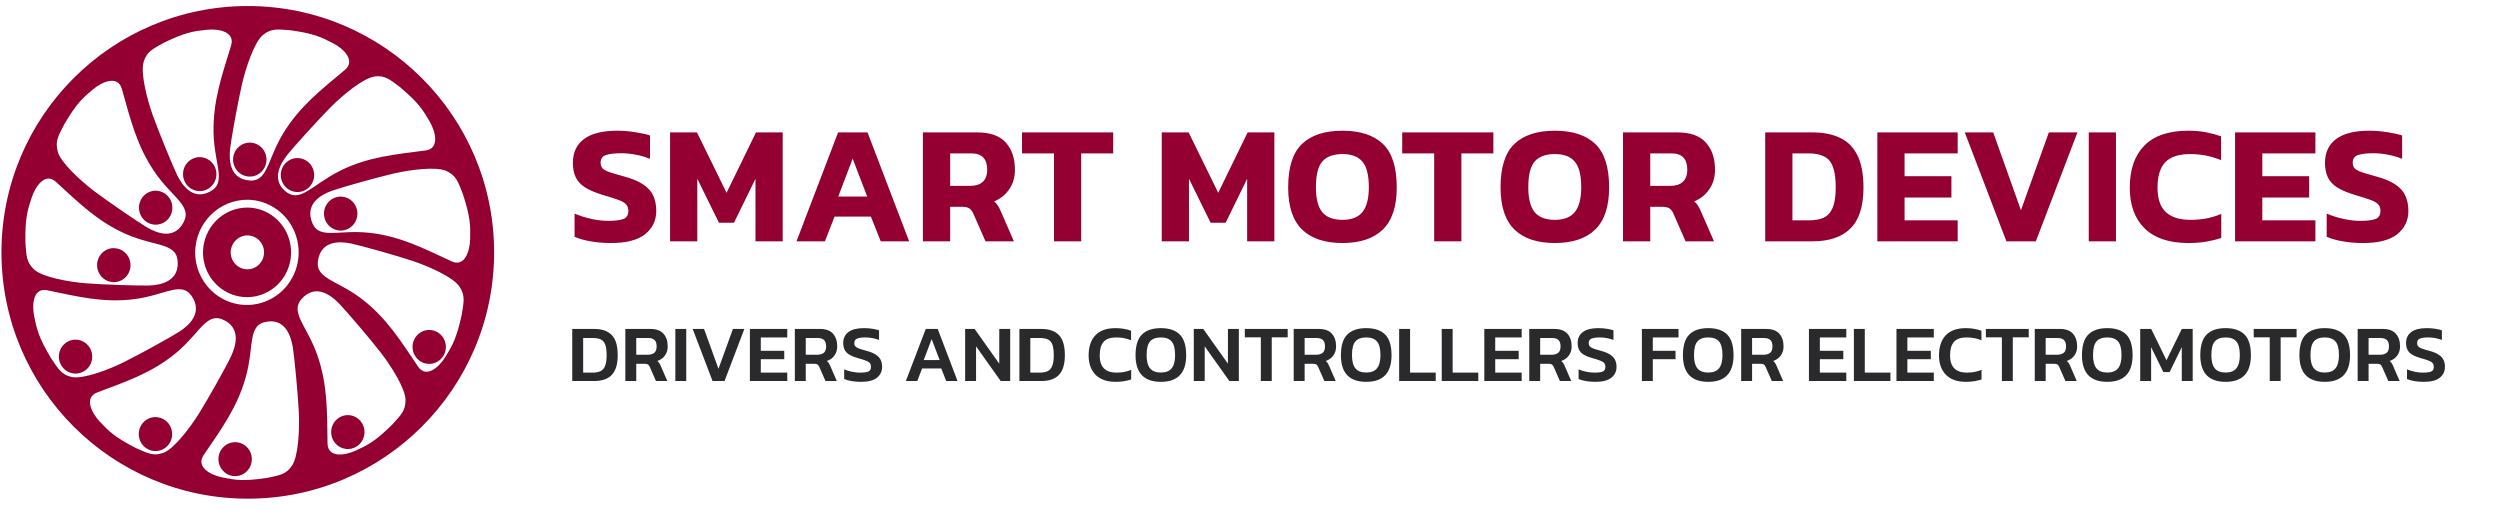<svg width="340" height="70" fill="none" xmlns="http://www.w3.org/2000/svg"><g clip-path="url(#a)"><g clip-path="url(#b)" fill-rule="evenodd" clip-rule="evenodd" fill="#930031"><path d="M33.698.82c18.489 0 33.502 15.002 33.502 33.5 0 18.498-15.003 33.5-33.502 33.5S.199 52.819.199 34.32 15.199.82 33.698.82Zm0 26.343c1.387.024 2.736.464 3.877 1.265 1.142.801 2.025 1.927 2.539 3.236.514 1.31.637 2.745.352 4.125-.285 1.38-.964 2.644-1.953 3.633-.989.989-2.243 1.658-3.605 1.925-1.362.266-2.771.118-4.05-.427-1.279-.545-2.371-1.462-3.139-2.636-.768-1.174-1.178-2.553-1.178-3.963.007-.948.198-1.885.562-2.758.364-.873.893-1.664 1.558-2.329.665-.665 1.452-1.19 2.316-1.545.864-.355 1.789-.534 2.721-.525ZM19.541 8.417c-.459 1.459.435 5.028 1.244 7.278.808 2.25 2.72 6.917 3.304 8.109.757 1.534 2.111 3.278 4.199 2.381 2.732-1.174.847-3.615.754-8.16-.089-4.282 1.142-7.766 2.386-11.827.564-1.819-1.56-2.335-3.328-2.147-1.768.188-2.863.328-5.797 1.753-1.491.843-2.317 1.164-2.773 2.62l.012-.006Zm16.214-3.657c-1.166.964-2.335 4.455-2.866 6.781-.531 2.326-1.44 7.305-1.587 8.63-.191 1.704 0 3.918 2.237 4.324 2.917.534 2.654-2.556 5.016-6.417 2.225-3.639 5.132-5.871 8.35-8.573 1.452-1.213-.054-2.823-1.634-3.639-1.581-.816-2.574-1.316-5.8-1.753-1.691-.115-2.565-.303-3.731.655l.015-.009Zm15.17 5.656c-1.491.185-4.312 2.505-5.979 4.188-1.667 1.683-5.043 5.404-5.863 6.444-1.056 1.337-2.073 3.336-.373 4.873 2.07 1.856 3.579-.728 7.607-2.729 3.787-1.871 7.417-2.186 11.568-2.729 1.864-.243 1.434-2.426.528-3.976-.907-1.55-1.491-2.508-3.99-4.622-1.369-1.013-2.007-1.653-3.498-1.468v.018Zm9.808 12.843c-1.366-.643-4.959-.185-7.25.352-2.29.537-7.089 1.883-8.317 2.326-1.593.57-3.462 1.722-2.845 3.942.802 2.902 3.424 1.304 7.87 1.777 4.175.443 7.434 2.123 11.24 3.891 1.712.798 2.475-1.283 2.511-3.09.036-1.807.036-2.929-.99-6.065-.638-1.595-.847-2.481-2.213-3.127l-.006-.006Zm-5.58 31.116c-.018-1.516-1.971-4.634-3.433-6.505-1.461-1.871-4.721-5.692-5.645-6.635-1.193-1.213-3.021-2.426-4.724-.91-2.231 1.989.316 3.703 1.81 7.988 1.411 4.036 1.318 7.739 1.384 11.993.03 1.913 2.201 1.719 3.826.976 1.625-.743 2.618-1.213 4.956-3.521 1.142-1.274 1.84-1.847 1.825-3.378v-.009Zm7.327-15.411c-.847-1.268-4.175-2.753-6.4-3.49-2.225-.737-7.032-2.089-8.311-2.353-1.655-.343-3.841-.334-4.434 1.889-.775 2.911 2.278 2.911 5.854 5.637 3.37 2.572 5.305 5.707 7.673 9.216 1.065 1.577 2.773.191 3.719-1.34.945-1.531 1.512-2.493 2.216-5.722.262-1.701.528-2.572-.316-3.836Zm-22.76 24.354c.859-1.258 1.038-4.937.918-7.327-.119-2.39-.597-7.423-.808-8.737-.28-1.692-1.068-3.763-3.325-3.533-2.946.303-1.855 3.199-3.083 7.581-1.154 4.118-3.343 7.081-5.72 10.583-1.068 1.577.814 2.699 2.559 3.051 1.744.352 2.83.543 6.048.061 1.655-.361 2.55-.415 3.412-1.671v-.009Zm-17.475-1.744c1.411-.528 3.641-3.433 4.891-5.458 1.25-2.026 3.716-6.417 4.27-7.63.731-1.547 1.256-3.706-.719-4.831-2.588-1.477-3.331 1.534-6.805 4.397-3.28 2.693-6.737 3.839-10.661 5.319-1.754.667-.859 2.696.37 3.994 1.229 1.298 2.01 2.102 4.918 3.584 1.56.67 2.32 1.146 3.737.625ZM9.796 51.278c1.491.303 4.879-.952 6.99-1.995 2.111-1.043 6.489-3.457 7.596-4.173 1.423-.91 2.982-2.471 1.903-4.488-1.425-2.641-3.623-.488-8.052.067-4.175.528-7.715-.364-11.812-1.213-1.846-.385-2.129 1.819-1.765 3.587.364 1.768.614 2.863 2.305 5.683.975 1.41 1.378 2.229 2.845 2.541l-.009-.009ZM4.649 36.658c1.112 1.028 4.679 1.683 7.02 1.868 2.341.185 7.318.352 8.627.303 1.685-.061 3.811-.607 3.877-2.893.084-3.014-2.887-2.287-6.993-4.085-3.877-1.692-6.471-4.282-9.582-7.126-1.399-1.28-2.738.47-3.304 2.186-.567 1.716-.895 2.784-.838 6.089.143 1.719.081 2.626 1.193 3.657Zm3.203-16.027c.406 1.474 3.086 3.942 4.977 5.374 1.891 1.431 6.015 4.245 7.157 4.916 1.461.855 3.537 1.553 4.792-.364 1.637-2.511-1.258-3.494-3.796-7.242-2.386-3.524-3.253-7.123-4.405-11.22-.519-1.841-2.568-1.079-3.945.07-1.378 1.149-2.21 1.877-3.877 4.713-.778 1.516-1.303 2.265-.895 3.739l-.009.015Z"/><path d="M33.698 32.012c.446.011.88.155 1.246.415.366.26.649.624.812 1.047.164.422.201.885.107 1.329-.093.444-.314.85-.633 1.167-.319.317-.724.532-1.163.616-.439.085-.892.036-1.304-.14-.411-.176-.763-.472-1.01-.85-.247-.378-.379-.822-.379-1.276.008-.619.257-1.21.692-1.642.435-.433 1.022-.672 1.631-.665Zm0-3.784c1.18.02 2.329.395 3.3 1.076.972.682 1.724 1.64 2.162 2.755.438 1.115.542 2.336.3 3.511-.242 1.175-.821 2.251-1.663 3.093-.842.842-1.909 1.412-3.069 1.639-1.159.227-2.359.1-3.447-.364-1.089-.464-2.019-1.245-2.673-2.244-.654-1-1.003-2.173-1.003-3.374.007-.807.169-1.604.479-2.347.31-.743.76-1.416 1.326-1.982.566-.566 1.236-1.013 1.971-1.315.736-.302 1.523-.455 2.316-.448ZM46.332 26.739c.45-.001.889.134 1.264.388.374.254.666.615.838 1.037.172.422.218.887.13 1.336-.088.449-.304.861-.622 1.184-.318.323-.723.543-1.164.632-.441.089-.898.043-1.314-.132-.415-.175-.77-.472-1.02-.852-.249-.38-.382-.828-.382-1.285 0-.612.239-1.199.665-1.632.426-.433 1.003-.676 1.605-.676ZM40.456 21.496c.45 0 .889.136 1.263.39.374.254.665.615.837 1.038.172.422.217.887.129 1.335-.088.448-.305.86-.623 1.183-.318.323-.723.543-1.164.632-.441.089-.898.043-1.313-.133-.415-.175-.77-.472-1.019-.853-.249-.38-.382-.827-.382-1.285 0-.303.059-.604.173-.884.114-.28.282-.535.493-.749.211-.214.462-.384.737-.5.276-.116.571-.175.869-.175ZM33.969 19.395c.45-.001.889.135 1.264.388.374.254.666.615.838 1.037.172.422.218.887.13 1.336-.088.449-.304.861-.622 1.184-.318.323-.723.543-1.164.633-.441.089-.898.043-1.314-.132-.415-.175-.77-.472-1.02-.852-.249-.381-.382-.828-.382-1.285.001-.612.24-1.198.666-1.631.425-.433 1.002-.676 1.604-.677ZM27.151 21.371c.45-.002.891.131 1.266.384.375.253.668.613.842 1.035.174.422.22.887.134 1.336-.087.449-.302.862-.62 1.186-.318.324-.723.545-1.164.635-.441.09-.899.044-1.315-.131-.416-.175-.771-.472-1.021-.852-.25-.381-.383-.828-.382-1.286 0-.303.059-.604.173-.884.114-.28.282-.535.493-.749.211-.214.462-.384.737-.5.276-.116.571-.175.869-.175h-.012ZM21.168 25.936c.45-.001.889.135 1.263.388.374.254.666.614.838 1.036.172.422.218.887.131 1.335-.087.448-.303.86-.621 1.184-.318.324-.723.544-1.163.633-.441.089-.898.044-1.313-.131-.415-.175-.77-.471-1.02-.851-.25-.38-.383-.827-.383-1.284-0-.303.058-.604.172-.884.114-.28.281-.535.492-.75.211-.215.461-.385.737-.501.276-.116.571-.176.869-.176ZM15.476 33.753c.45-.001.89.135 1.264.389.374.254.666.615.838 1.038.172.423.217.888.129 1.337-.088.449-.306.861-.625 1.184-.319.323-.725.542-1.167.63-.442.088-.899.041-1.314-.136-.415-.177-.769-.475-1.018-.856-.248-.382-.38-.83-.377-1.287 0-.612.239-1.199.665-1.632.426-.433 1.003-.676 1.605-.676v.009ZM10.276 46.192c.449.001.887.136 1.26.39.373.254.663.615.835 1.036.171.422.216.886.128 1.333-.088.447-.304.858-.622 1.181s-.722.542-1.162.631c-.44.089-.896.043-1.311-.132-.415-.175-.769-.471-1.018-.85-.249-.379-.382-.826-.382-1.282 0-.303.059-.604.173-.884.114-.28.282-.535.493-.749.211-.214.462-.384.737-.5.276-.116.571-.175.869-.175ZM21.14 56.725c.45-.001.889.134 1.263.388.374.254.666.614.838 1.036.172.422.218.887.131 1.335-.087.449-.303.861-.621 1.184-.318.323-.723.544-1.163.633-.441.089-.898.044-1.313-.131-.415-.175-.77-.471-1.02-.851-.25-.38-.383-.827-.383-1.284 0-.612.239-1.2.664-1.633s1.003-.677 1.605-.678ZM31.976 60.133c.45-.001.889.135 1.264.388.374.254.666.615.838 1.037.172.422.218.887.13 1.336-.088.449-.304.861-.622 1.184-.318.323-.723.543-1.164.633-.441.089-.898.043-1.314-.132-.415-.175-.77-.472-1.02-.852-.249-.381-.382-.828-.382-1.285 0-.612.239-1.199.665-1.632.426-.433 1.003-.676 1.605-.676ZM47.305 56.454c.449 0 .888.135 1.261.389.373.254.664.614.836 1.036.172.422.217.886.129 1.333-.088.448-.304.859-.621 1.182-.317.323-.722.543-1.162.632-.44.089-.896.043-1.311-.131-.415-.175-.769-.47-1.018-.85-.249-.38-.382-.826-.382-1.282.001-.612.24-1.198.665-1.631.425-.433 1.002-.676 1.604-.677ZM58.374 44.876c.449.001.887.136 1.26.39.373.254.663.615.835 1.036.171.422.216.886.128 1.333-.088.447-.304.858-.622 1.181-.318.322-.722.542-1.162.631-.44.089-.896.043-1.311-.132-.414-.175-.769-.471-1.018-.85-.249-.379-.382-.826-.382-1.282 0-.303.059-.604.173-.884s.282-.535.493-.749c.211-.214.462-.384.737-.5.276-.116.571-.175.869-.175Z"/></g></g><path d="M83.087 33.05c-.981 0-1.901-.077-2.76-.23-.843-.138-1.572-.345-2.185-.621v-3.151c.675.291 1.418.529 2.231.713.828.184 1.61.276 2.346.276.92 0 1.602-.084 2.047-.253.46-.169.69-.537.69-1.104 0-.383-.115-.69-.345-.92-.215-.23-.575-.429-1.081-.598-.491-.184-1.165-.399-2.024-.644-1.012-.307-1.817-.644-2.415-1.012-.598-.383-1.027-.843-1.288-1.38-.261-.537-.391-1.196-.391-1.978 0-1.411.506-2.492 1.518-3.243 1.012-.751 2.507-1.127 4.485-1.127.859 0 1.694.069 2.507.207.813.123 1.472.268 1.978.437v3.174c-.659-.261-1.326-.452-2.001-.575-.659-.123-1.303-.184-1.932-.184-.828 0-1.503.077-2.024.23-.506.153-.759.506-.759 1.058 0 .322.092.583.276.782.184.184.498.353.943.506.46.153 1.081.337 1.863.552 1.211.322 2.139.713 2.783 1.173.644.445 1.089.966 1.334 1.564.245.583.368 1.242.368 1.978 0 1.303-.506 2.361-1.518 3.174-1.012.797-2.561 1.196-4.646 1.196Zm8.043-.23v-14.812h3.657l4.025 8.211 4.002-8.211h3.634v14.812h-3.703v-8.51l-2.921 5.98h-2.047l-2.944-5.98v8.51H91.13Zm17.194 0 5.658-14.812h4.002l5.658 14.812h-3.864l-1.334-3.358h-4.945l-1.311 3.358h-3.864Zm5.681-6.095h3.933l-1.978-5.152-1.955 5.152Zm11.513 6.095v-14.812h7.406c1.748 0 3.036.46 3.864 1.38.828.92 1.242 2.154 1.242 3.703 0 .997-.253 1.871-.759 2.622-.506.751-1.196 1.311-2.07 1.679.214.169.383.36.506.575.138.199.283.483.437.851l1.748 4.002h-3.864l-1.656-3.772c-.138-.322-.315-.552-.529-.69-.215-.153-.522-.23-.92-.23h-1.702v4.692h-3.703Zm3.703-7.544h2.737c.72 0 1.28-.176 1.679-.529.414-.368.621-.92.621-1.656 0-1.487-.713-2.231-2.139-2.231h-2.898v4.416Zm14.121 7.544v-11.96h-4.347v-2.852h12.397v2.852h-4.347v11.96h-3.703Zm14.654 0v-14.812h3.657l4.025 8.211 4.002-8.211h3.634v14.812h-3.703v-8.51l-2.921 5.98h-2.047l-2.944-5.98v8.51h-3.703Zm24.578.23c-2.408 0-4.24-.613-5.497-1.84-1.258-1.227-1.886-3.136-1.886-5.727 0-2.745.628-4.715 1.886-5.911 1.257-1.196 3.089-1.794 5.497-1.794 2.407 0 4.239.598 5.497 1.794 1.257 1.196 1.886 3.166 1.886 5.911 0 2.591-.629 4.5-1.886 5.727-1.258 1.227-3.09 1.84-5.497 1.84Zm0-3.151c1.242 0 2.146-.353 2.714-1.058.582-.721.874-1.84.874-3.358 0-1.656-.292-2.821-.874-3.496-.568-.69-1.472-1.035-2.714-1.035-1.258 0-2.178.345-2.76 1.035-.568.675-.851 1.84-.851 3.496 0 1.518.283 2.637.851 3.358.582.705 1.502 1.058 2.76 1.058Zm12.473 2.921v-11.96H190.7v-2.852h12.397v2.852h-4.347v11.96h-3.703Zm16.411.23c-2.407 0-4.239-.613-5.497-1.84-1.257-1.227-1.886-3.136-1.886-5.727 0-2.745.629-4.715 1.886-5.911 1.258-1.196 3.09-1.794 5.497-1.794 2.408 0 4.24.598 5.497 1.794 1.258 1.196 1.886 3.166 1.886 5.911 0 2.591-.628 4.5-1.886 5.727-1.257 1.227-3.089 1.84-5.497 1.84Zm0-3.151c1.242 0 2.147-.353 2.714-1.058.583-.721.874-1.84.874-3.358 0-1.656-.291-2.821-.874-3.496-.567-.69-1.472-1.035-2.714-1.035-1.257 0-2.177.345-2.76 1.035-.567.675-.851 1.84-.851 3.496 0 1.518.284 2.637.851 3.358.583.705 1.503 1.058 2.76 1.058Zm9.272 2.921v-14.812h7.406c1.748 0 3.036.46 3.864 1.38.828.92 1.242 2.154 1.242 3.703 0 .997-.253 1.871-.759 2.622-.506.751-1.196 1.311-2.07 1.679.214.169.383.36.506.575.138.199.283.483.437.851l1.748 4.002h-3.864l-1.656-3.772c-.138-.322-.315-.552-.529-.69-.215-.153-.522-.23-.92-.23h-1.702v4.692h-3.703Zm3.703-7.544h2.737c.72 0 1.28-.176 1.679-.529.414-.368.621-.92.621-1.656 0-1.487-.713-2.231-2.139-2.231h-2.898v4.416Zm15.636 7.544v-14.812h6.417c1.502 0 2.767.253 3.795.759 1.027.491 1.809 1.288 2.346 2.392.536 1.089.805 2.538.805 4.347 0 2.545-.591 4.401-1.771 5.566-1.166 1.165-2.891 1.748-5.175 1.748h-6.417Zm3.703-2.852h2.208c.797 0 1.464-.115 2.001-.345.552-.245.966-.69 1.242-1.334.291-.644.437-1.572.437-2.783 0-1.227-.131-2.17-.391-2.829-.246-.675-.644-1.142-1.196-1.403-.537-.276-1.235-.414-2.093-.414h-2.208v9.108Zm11.547 2.852v-14.812h10.925v2.852h-7.222v3.105h6.371v2.898h-6.371v3.105h7.222v2.852h-10.925Zm17.552 0-5.658-14.812h3.864l3.772 10.58 3.795-10.58h3.887l-5.658 14.812h-4.002Zm11.198 0v-14.812h3.703v14.812h-3.703Zm13.54.23c-2.591 0-4.569-.659-5.934-1.978-1.349-1.334-2.024-3.182-2.024-5.543 0-2.469.66-4.378 1.978-5.727 1.334-1.349 3.32-2.024 5.957-2.024.905 0 1.71.069 2.415.207.721.138 1.411.322 2.07.552v3.243c-1.334-.552-2.737-.828-4.209-.828-1.533 0-2.66.368-3.381 1.104-.705.736-1.058 1.894-1.058 3.473 0 1.503.376 2.607 1.127 3.312.752.705 1.871 1.058 3.358 1.058.721 0 1.434-.061 2.139-.184.706-.138 1.388-.345 2.047-.621v3.266c-.644.215-1.326.383-2.047.506-.72.123-1.533.184-2.438.184Zm6.361-.23v-14.812h10.925v2.852h-7.222v3.105h6.371v2.898h-6.371v3.105h7.222v2.852H303.97Zm17.405.23c-.981 0-1.901-.077-2.76-.23-.843-.138-1.571-.345-2.185-.621v-3.151c.675.291 1.419.529 2.231.713.828.184 1.61.276 2.346.276.92 0 1.603-.084 2.047-.253.46-.169.69-.537.69-1.104 0-.383-.115-.69-.345-.92-.214-.23-.575-.429-1.081-.598-.49-.184-1.165-.399-2.024-.644-1.012-.307-1.817-.644-2.415-1.012-.598-.383-1.027-.843-1.288-1.38-.26-.537-.391-1.196-.391-1.978 0-1.411.506-2.492 1.518-3.243 1.012-.751 2.507-1.127 4.485-1.127.859 0 1.695.069 2.507.207.813.123 1.472.268 1.978.437v3.174c-.659-.261-1.326-.452-2.001-.575-.659-.123-1.303-.184-1.932-.184-.828 0-1.502.077-2.024.23-.506.153-.759.506-.759 1.058 0 .322.092.583.276.782.184.184.499.353.943.506.46.153 1.081.337 1.863.552 1.212.322 2.139.713 2.783 1.173.644.445 1.089.966 1.334 1.564.246.583.368 1.242.368 1.978 0 1.303-.506 2.361-1.518 3.174-1.012.797-2.56 1.196-4.646 1.196Z" fill="#930031"/><path d="M77.826 51.82v-7.084h2.97c1.063 0 1.863.275 2.398.825.543.543.814 1.459.814 2.75 0 1.217-.268 2.108-.803 2.673-.528.557-1.331.836-2.409.836h-2.97Zm1.485-1.144h1.276c.418 0 .77-.062 1.056-.187.286-.132.499-.367.638-.704.147-.345.22-.836.22-1.474s-.066-1.126-.198-1.463c-.132-.337-.337-.568-.616-.693-.279-.125-.645-.187-1.1-.187h-1.276v4.708Zm5.734 1.144v-7.084h3.399c.814 0 1.412.216 1.793.649.381.425.572 1.001.572 1.727 0 .477-.125.887-.374 1.232-.242.345-.587.594-1.034.748.117.095.209.198.275.308.073.11.147.257.22.44l.858 1.98h-1.54l-.836-1.903c-.073-.161-.154-.275-.242-.341s-.235-.099-.44-.099H86.53v2.343h-1.485Zm1.485-3.575h1.529c.389 0 .693-.084.913-.253.22-.176.33-.469.33-.88 0-.396-.095-.686-.286-.869-.191-.183-.48-.275-.869-.275H86.53v2.277Zm5.315 3.575v-7.084h1.485v7.084h-1.485Zm5.064 0-2.706-7.084h1.551l1.958 5.423 1.969-5.423h1.551l-2.695 7.084h-1.628Zm5.076 0v-7.084h5.082v1.155h-3.597v1.815h3.19v1.144h-3.19v1.826h3.597v1.144h-5.082Zm6.113 0v-7.084h3.399c.814 0 1.411.216 1.793.649.381.425.572 1.001.572 1.727 0 .477-.125.887-.374 1.232-.242.345-.587.594-1.034.748.117.095.209.198.275.308.073.11.146.257.22.44l.858 1.98h-1.54l-.836-1.903c-.074-.161-.154-.275-.242-.341s-.235-.099-.44-.099h-1.166v2.343h-1.485Zm1.485-3.575h1.529c.388 0 .693-.084.913-.253.22-.176.33-.469.33-.88 0-.396-.096-.686-.286-.869-.191-.183-.481-.275-.869-.275h-1.617v2.277Zm7.515 3.685c-.455 0-.88-.033-1.276-.099-.389-.066-.726-.161-1.012-.286v-1.309c.322.132.671.238 1.045.319.374.081.74.121 1.1.121.513 0 .891-.048 1.133-.143s.363-.312.363-.649c0-.213-.052-.381-.154-.506-.103-.125-.283-.235-.539-.33-.25-.103-.605-.216-1.067-.341-.741-.205-1.262-.462-1.562-.77-.301-.308-.451-.733-.451-1.276 0-.653.238-1.155.715-1.507.476-.352 1.169-.528 2.079-.528.425 0 .821.029 1.188.088.366.059.663.128.891.209v1.309c-.602-.227-1.229-.341-1.881-.341-.462 0-.825.051-1.089.154-.264.095-.396.301-.396.616 0 .183.047.33.143.44.095.11.256.209.484.297.234.088.561.187.979.297.579.154 1.026.337 1.342.55.315.213.531.455.649.726.124.271.187.576.187.913 0 .616-.235 1.111-.704 1.485-.47.374-1.192.561-2.167.561Zm6.098-.11 2.706-7.084h1.628l2.695 7.084h-1.54l-.671-1.705h-2.607l-.66 1.705h-1.551Zm2.431-2.849h2.167l-1.089-2.849-1.078 2.849Zm5.631 2.849v-7.084h1.287l3.355 4.719v-4.719h1.485v7.084h-1.287l-3.355-4.719v4.719h-1.485Zm7.38 0v-7.084h2.97c1.063 0 1.862.275 2.398.825.542.543.814 1.459.814 2.75 0 1.217-.268 2.108-.803 2.673-.528.557-1.331.836-2.409.836h-2.97Zm1.485-1.144h1.276c.418 0 .77-.062 1.056-.187.286-.132.498-.367.638-.704.146-.345.22-.836.22-1.474s-.066-1.126-.198-1.463c-.132-.337-.338-.568-.616-.693-.279-.125-.646-.187-1.1-.187h-1.276v4.708Zm11.604 1.254c-1.188 0-2.097-.319-2.728-.957-.63-.645-.946-1.522-.946-2.629 0-1.173.305-2.086.913-2.739.616-.653 1.533-.979 2.75-.979.426 0 .807.033 1.144.099.345.059.668.143.968.253v1.298c-.623-.257-1.29-.385-2.002-.385-.806 0-1.386.202-1.738.605-.352.403-.528 1.019-.528 1.848 0 1.555.763 2.332 2.288 2.332.345 0 .686-.029 1.023-.088.338-.066.66-.161.968-.286v1.309c-.3.095-.623.172-.968.231-.337.059-.718.088-1.144.088Zm6.15 0c-2.295 0-3.443-1.206-3.443-3.619 0-1.298.29-2.237.869-2.816.58-.579 1.438-.869 2.574-.869 1.137 0 1.995.29 2.574.869.58.579.869 1.518.869 2.816 0 2.413-1.147 3.619-3.443 3.619Zm0-1.265c.668 0 1.155-.191 1.463-.572.316-.389.473-.983.473-1.782 0-.887-.157-1.511-.473-1.87-.308-.367-.795-.55-1.463-.55-.667 0-1.158.183-1.474.55-.308.359-.462.983-.462 1.87 0 .799.154 1.393.462 1.782.316.381.807.572 1.474.572Zm4.479 1.155v-7.084h1.287l3.355 4.719v-4.719h1.485v7.084h-1.287l-3.355-4.719v4.719h-1.485Zm9.118 0v-5.94h-2.178v-1.144h5.83v1.144h-2.167v5.94h-1.485Zm4.471 0v-7.084h3.399c.814 0 1.412.216 1.793.649.382.425.572 1.001.572 1.727 0 .477-.124.887-.374 1.232-.242.345-.586.594-1.034.748.118.095.209.198.275.308.074.11.147.257.22.44l.858 1.98h-1.54l-.836-1.903c-.073-.161-.154-.275-.242-.341s-.234-.099-.44-.099h-1.166v2.343h-1.485Zm1.485-3.575h1.529c.389 0 .693-.084.913-.253.22-.176.33-.469.33-.88 0-.396-.095-.686-.286-.869-.19-.183-.48-.275-.869-.275h-1.617v2.277Zm8.377 3.685c-2.295 0-3.443-1.206-3.443-3.619 0-1.298.29-2.237.869-2.816.579-.579 1.437-.869 2.574-.869 1.137 0 1.995.29 2.574.869.579.579.869 1.518.869 2.816 0 2.413-1.148 3.619-3.443 3.619Zm0-1.265c.667 0 1.155-.191 1.463-.572.315-.389.473-.983.473-1.782 0-.887-.158-1.511-.473-1.87-.308-.367-.796-.55-1.463-.55s-1.159.183-1.474.55c-.308.359-.462.983-.462 1.87 0 .799.154 1.393.462 1.782.315.381.807.572 1.474.572Zm4.479 1.155v-7.084h1.485v5.94h3.487v1.144h-4.972Zm5.79 0v-7.084h1.485v5.94h3.487v1.144h-4.972Zm5.79 0v-7.084h5.082v1.155h-3.597v1.815h3.19v1.144h-3.19v1.826h3.597v1.144h-5.082Zm6.113 0v-7.084h3.399c.814 0 1.411.216 1.793.649.381.425.572 1.001.572 1.727 0 .477-.125.887-.374 1.232-.242.345-.587.594-1.034.748.117.095.209.198.275.308.073.11.146.257.22.44l.858 1.98h-1.54l-.836-1.903c-.074-.161-.154-.275-.242-.341s-.235-.099-.44-.099h-1.166v2.343h-1.485Zm1.485-3.575h1.529c.388 0 .693-.084.913-.253.22-.176.33-.469.33-.88 0-.396-.096-.686-.286-.869-.191-.183-.481-.275-.869-.275h-1.617v2.277Zm7.514 3.685c-.454 0-.88-.033-1.276-.099-.388-.066-.726-.161-1.012-.286v-1.309c.323.132.671.238 1.045.319.374.081.741.121 1.1.121.514 0 .891-.048 1.133-.143s.363-.312.363-.649c0-.213-.051-.381-.154-.506-.102-.125-.282-.235-.539-.33-.249-.103-.605-.216-1.067-.341-.74-.205-1.261-.462-1.562-.77-.3-.308-.451-.733-.451-1.276 0-.653.239-1.155.715-1.507.477-.352 1.17-.528 2.079-.528.426 0 .822.029 1.188.088.367.059.664.128.891.209v1.309c-.601-.227-1.228-.341-1.881-.341-.462 0-.825.051-1.089.154-.264.095-.396.301-.396.616 0 .183.048.33.143.44.096.11.257.209.484.297.235.088.561.187.979.297.58.154 1.027.337 1.342.55.316.213.532.455.649.726.125.271.187.576.187.913 0 .616-.234 1.111-.704 1.485-.469.374-1.191.561-2.167.561Zm6.319-.11v-7.084h4.983v1.155h-3.498v1.815h3.091v1.144h-3.091v2.97h-1.485Zm9.024.11c-2.296 0-3.443-1.206-3.443-3.619 0-1.298.289-2.237.869-2.816.579-.579 1.437-.869 2.574-.869 1.136 0 1.994.29 2.574.869.579.579.869 1.518.869 2.816 0 2.413-1.148 3.619-3.443 3.619Zm0-1.265c.667 0 1.155-.191 1.463-.572.315-.389.473-.983.473-1.782 0-.887-.158-1.511-.473-1.87-.308-.367-.796-.55-1.463-.55-.668 0-1.159.183-1.474.55-.308.359-.462.983-.462 1.87 0 .799.154 1.393.462 1.782.315.381.806.572 1.474.572Zm4.479 1.155v-7.084h3.399c.814 0 1.412.216 1.793.649.381.425.572 1.001.572 1.727 0 .477-.125.887-.374 1.232-.242.345-.587.594-1.034.748.117.095.209.198.275.308.073.11.147.257.22.44l.858 1.98h-1.54l-.836-1.903c-.073-.161-.154-.275-.242-.341s-.235-.099-.44-.099h-1.166v2.343H236.8Zm1.485-3.575h1.529c.389 0 .693-.084.913-.253.22-.176.33-.469.33-.88 0-.396-.095-.686-.286-.869-.191-.183-.48-.275-.869-.275h-1.617v2.277Zm7.732 3.575v-7.084h5.082v1.155h-3.597v1.815h3.19v1.144h-3.19v1.826h3.597v1.144h-5.082Zm6.112 0v-7.084h1.485v5.94h3.487v1.144h-4.972Zm5.79 0v-7.084h5.082v1.155h-3.597v1.815h3.19v1.144h-3.19v1.826h3.597v1.144h-5.082Zm9.459.11c-1.188 0-2.097-.319-2.728-.957-.631-.645-.946-1.522-.946-2.629 0-1.173.304-2.086.913-2.739.616-.653 1.533-.979 2.75-.979.425 0 .807.033 1.144.099.345.059.667.143.968.253v1.298c-.623-.257-1.291-.385-2.002-.385-.807 0-1.386.202-1.738.605-.352.403-.528 1.019-.528 1.848 0 1.555.763 2.332 2.288 2.332.345 0 .686-.029 1.023-.088.337-.066.66-.161.968-.286v1.309c-.301.095-.623.172-.968.231-.337.059-.719.088-1.144.088Zm4.88-.11v-5.94h-2.178v-1.144h5.83v1.144h-2.167v5.94h-1.485Zm4.471 0v-7.084h3.399c.814 0 1.411.216 1.793.649.381.425.572 1.001.572 1.727 0 .477-.125.887-.374 1.232-.242.345-.587.594-1.034.748.117.095.209.198.275.308.073.11.146.257.22.44l.858 1.98h-1.54l-.836-1.903c-.074-.161-.154-.275-.242-.341s-.235-.099-.44-.099h-1.166v2.343h-1.485Zm1.485-3.575h1.529c.388 0 .693-.084.913-.253.22-.176.33-.469.33-.88 0-.396-.096-.686-.286-.869-.191-.183-.481-.275-.869-.275h-1.617v2.277Zm8.376 3.685c-2.295 0-3.443-1.206-3.443-3.619 0-1.298.29-2.237.869-2.816.58-.579 1.438-.869 2.574-.869 1.137 0 1.995.29 2.574.869.58.579.869 1.518.869 2.816 0 2.413-1.147 3.619-3.443 3.619Zm0-1.265c.668 0 1.155-.191 1.463-.572.316-.389.473-.983.473-1.782 0-.887-.157-1.511-.473-1.87-.308-.367-.795-.55-1.463-.55-.667 0-1.158.183-1.474.55-.308.359-.462.983-.462 1.87 0 .799.154 1.393.462 1.782.316.381.807.572 1.474.572Zm4.479 1.155v-7.084h1.496l2.079 4.257 2.079-4.257h1.485v7.084h-1.485v-4.609l-1.65 3.388h-.858l-1.661-3.388v4.609h-1.485Zm11.613.11c-2.295 0-3.443-1.206-3.443-3.619 0-1.298.29-2.237.869-2.816.579-.579 1.437-.869 2.574-.869 1.137 0 1.995.29 2.574.869.579.579.869 1.518.869 2.816 0 2.413-1.148 3.619-3.443 3.619Zm0-1.265c.667 0 1.155-.191 1.463-.572.315-.389.473-.983.473-1.782 0-.887-.158-1.511-.473-1.87-.308-.367-.796-.55-1.463-.55s-1.159.183-1.474.55c-.308.359-.462.983-.462 1.87 0 .799.154 1.393.462 1.782.315.381.807.572 1.474.572Zm6.002 1.155v-5.94h-2.178v-1.144h5.83v1.144h-2.167v5.94h-1.485Zm7.479.11c-2.295 0-3.443-1.206-3.443-3.619 0-1.298.29-2.237.869-2.816.58-.579 1.438-.869 2.574-.869 1.137 0 1.995.29 2.574.869.58.579.869 1.518.869 2.816 0 2.413-1.147 3.619-3.443 3.619Zm0-1.265c.668 0 1.155-.191 1.463-.572.316-.389.473-.983.473-1.782 0-.887-.157-1.511-.473-1.87-.308-.367-.795-.55-1.463-.55-.667 0-1.158.183-1.474.55-.308.359-.462.983-.462 1.87 0 .799.154 1.393.462 1.782.316.381.807.572 1.474.572Zm4.48 1.155v-7.084h3.399c.814 0 1.411.216 1.793.649.381.425.572 1.001.572 1.727 0 .477-.125.887-.374 1.232-.242.345-.587.594-1.034.748.117.095.209.198.275.308.073.11.146.257.22.44l.858 1.98h-1.54l-.836-1.903c-.074-.161-.154-.275-.242-.341s-.235-.099-.44-.099h-1.166v2.343h-1.485Zm1.485-3.575h1.529c.388 0 .693-.084.913-.253.22-.176.33-.469.33-.88 0-.396-.096-.686-.286-.869-.191-.183-.481-.275-.869-.275h-1.617v2.277Zm7.514 3.685c-.454 0-.88-.033-1.276-.099-.388-.066-.726-.161-1.012-.286v-1.309c.323.132.671.238 1.045.319.374.081.741.121 1.1.121.514 0 .891-.048 1.133-.143s.363-.312.363-.649c0-.213-.051-.381-.154-.506-.102-.125-.282-.235-.539-.33-.249-.103-.605-.216-1.067-.341-.74-.205-1.261-.462-1.562-.77-.3-.308-.451-.733-.451-1.276 0-.653.239-1.155.715-1.507.477-.352 1.17-.528 2.079-.528.426 0 .822.029 1.188.088.367.059.664.128.891.209v1.309c-.601-.227-1.228-.341-1.881-.341-.462 0-.825.051-1.089.154-.264.095-.396.301-.396.616 0 .183.048.33.143.44.096.11.257.209.484.297.235.088.561.187.979.297.58.154 1.027.337 1.342.55.316.213.532.455.649.726.125.271.187.576.187.913 0 .616-.234 1.111-.704 1.485-.469.374-1.191.561-2.167.561Z" fill="#2A2A2C"/><defs><clipPath id="a"><path fill="#fff" transform="translate(.199 .82)" d="M0 0h67v67H0z"/></clipPath><clipPath id="b"><path fill="#fff" transform="translate(.199 .82)" d="M0 0h67v67H0z"/></clipPath></defs></svg>